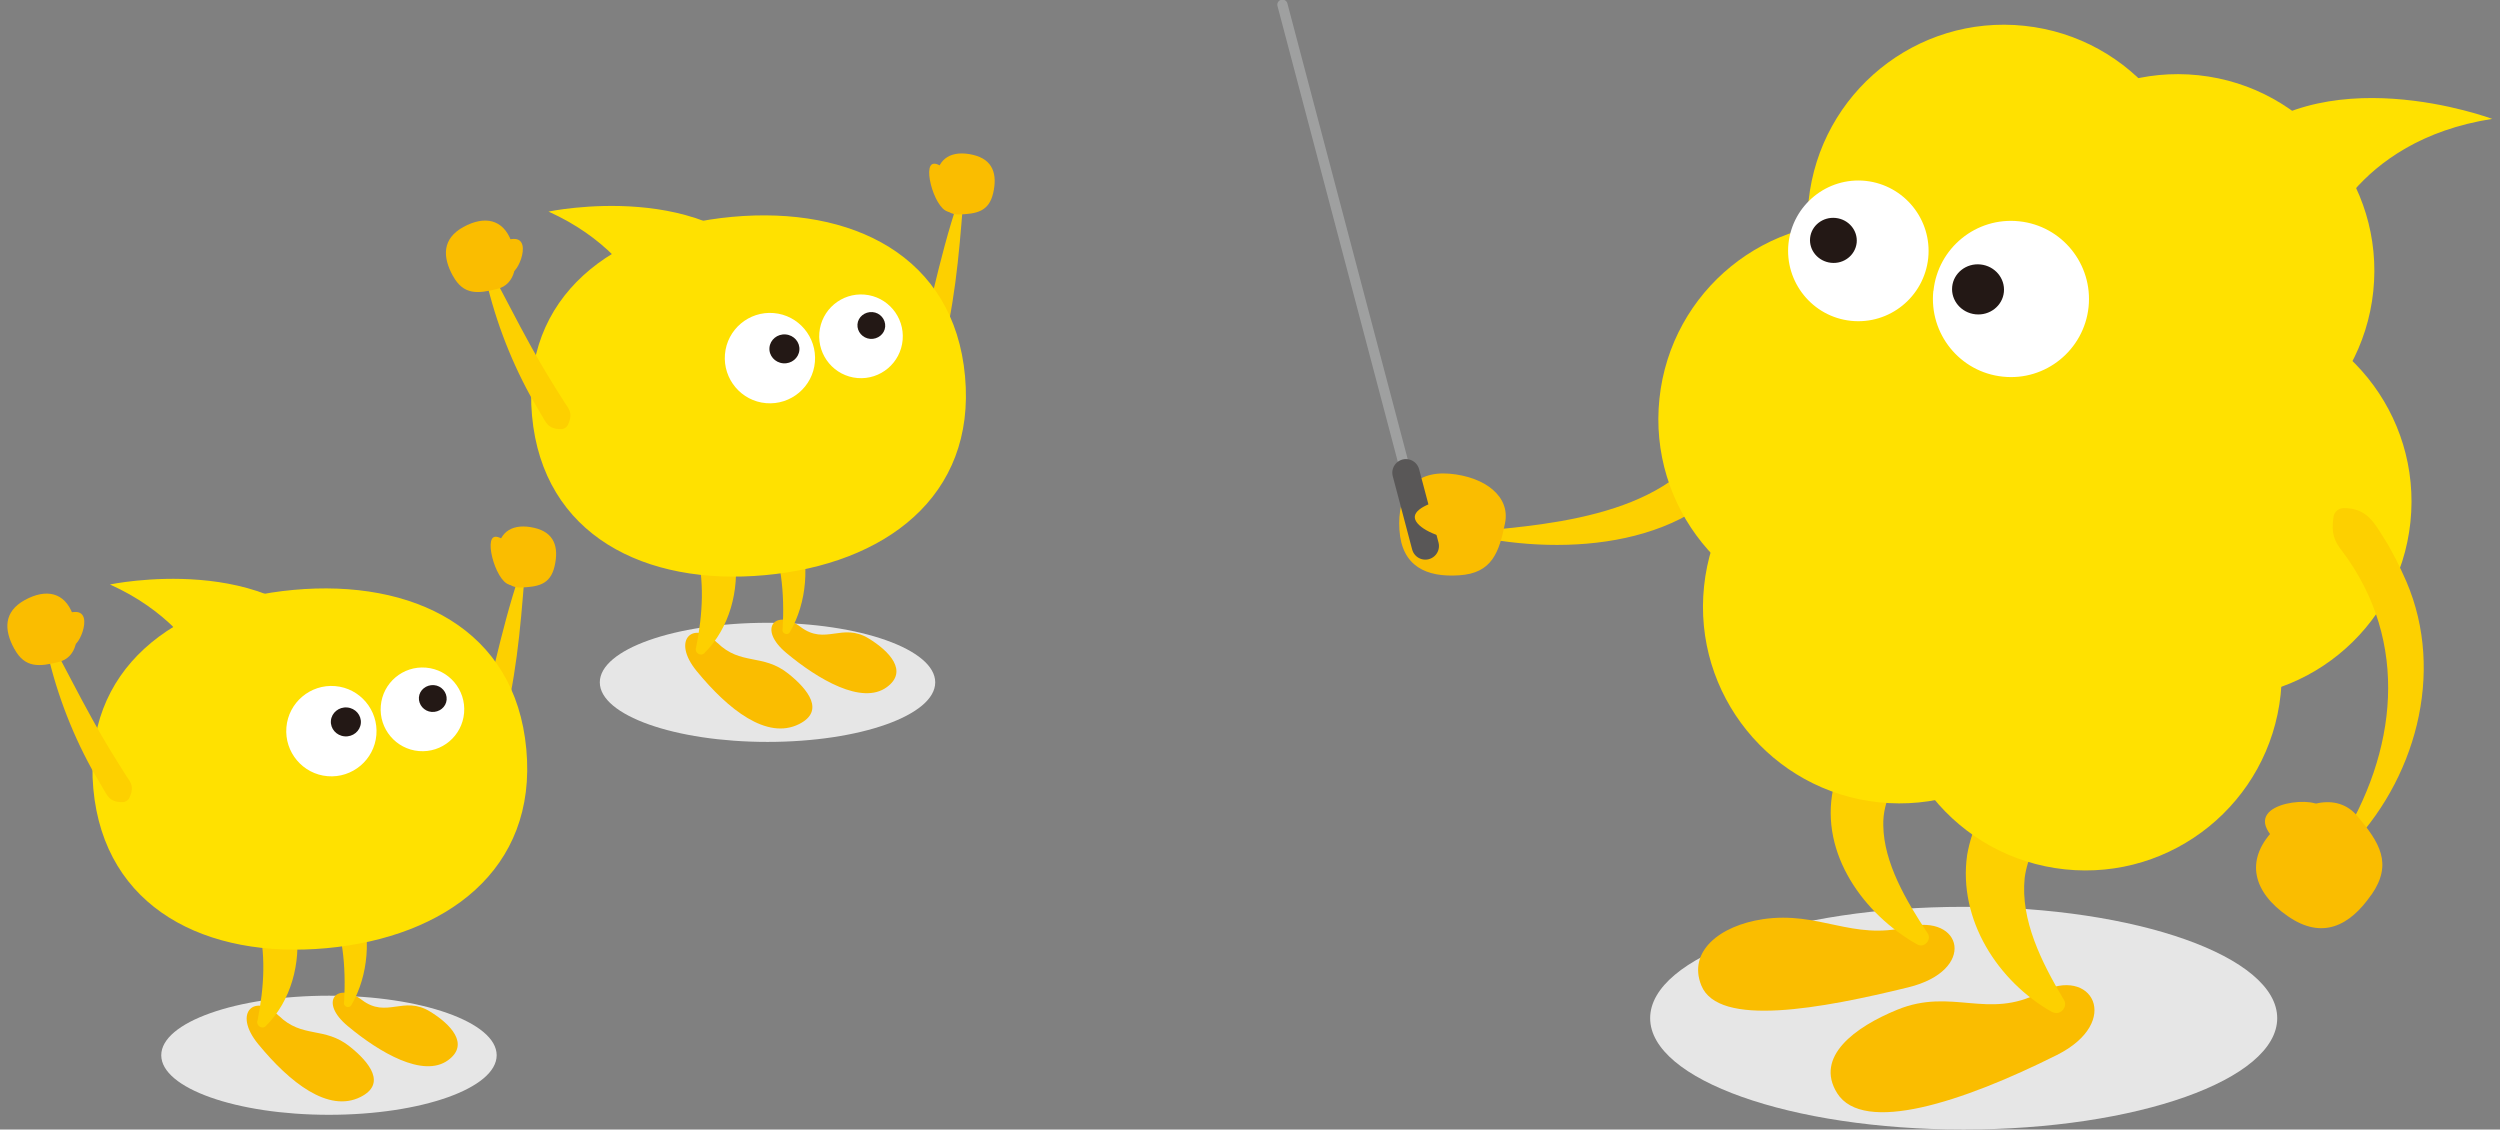 <svg width="166" height="75" viewBox="0 0 166 75" fill="none" xmlns="http://www.w3.org/2000/svg">
<rect x="0" y="0" width="166" height="75" fill="#808080" stroke="none"/>
<g clip-path="url(#clip0_5303_43532)">
<path d="M151.207 67.607C151.207 71.691 141.884 75 130.389 75C118.893 75 109.57 71.691 109.57 67.607C109.57 63.523 118.893 60.214 130.389 60.214C141.884 60.214 151.207 63.523 151.207 67.607Z" fill="#E6E6E6"/>
<path d="M135.46 65.901C131.999 67.736 129.606 65.56 125.98 67.045C123.173 68.188 120.477 70.17 121.986 72.585C123.716 75.341 130.306 73.193 136.583 70.05C140.954 67.856 138.92 64.067 135.469 65.901" fill="#FABD00"/>
<path d="M126.652 61.55C122.989 62.463 120.799 60.481 117.053 61.034C114.163 61.468 112.064 63.191 112.966 65.431C114.098 68.252 120.946 66.971 126.707 65.56C131.291 64.436 130.315 60.638 126.652 61.55Z" fill="#FABD00"/>
<path d="M127.306 62.712C123.781 60.73 120.826 56.702 121.719 52.397C122.096 50.618 123.136 49.014 124.425 47.806C125.014 47.198 125.879 46.866 127.204 47.502C127.453 47.622 127.609 47.852 127.646 48.11C127.756 49.244 127.729 49.945 127.057 50.572C125.861 51.715 125.005 53.134 125.051 54.821C125.087 57.292 126.569 59.808 127.968 61.929C128.318 62.353 127.784 62.989 127.306 62.712Z" fill="#FDD000"/>
<path d="M136.279 67.211C132.671 65.192 130.002 61.071 130.619 56.766C130.932 54.959 131.778 53.3 132.919 51.936C133.61 51.069 134.585 50.968 135.773 51.41C136.076 51.53 136.27 51.788 136.343 52.083C136.776 53.66 136.536 54.204 136.141 54.646C135.248 55.734 134.622 56.923 134.438 58.297C134.153 61.099 135.561 63.892 137.015 66.344C137.374 66.823 136.785 67.496 136.27 67.192" fill="#FDD000"/>
<path d="M125.501 43.372C124.747 50.544 129.947 56.969 137.107 57.725C144.267 58.481 150.682 53.272 151.437 46.101C152.192 38.929 146.992 32.504 139.831 31.748C132.671 30.992 126.256 36.2 125.501 43.372Z" fill="#FFE100"/>
<path d="M116.593 25.931C117.642 27.074 117.099 28.088 116.722 29.019C113.869 35.868 105.392 36.91 98.968 35.804C98.609 35.758 98.628 35.205 98.996 35.186C104.941 34.642 112.773 33.536 114.55 26.844C114.743 26.429 115.921 25.23 116.602 25.94" fill="#FDD000"/>
<path d="M134.116 31.941C133.362 39.113 138.562 45.538 145.722 46.294C152.882 47.05 159.297 41.842 160.052 34.67C160.806 27.498 155.606 21.073 148.446 20.317C141.286 19.561 134.871 24.77 134.116 31.941Z" fill="#FFE100"/>
<path d="M110.187 26.466C109.432 33.638 114.632 40.063 121.793 40.819C128.953 41.575 135.368 36.366 136.122 29.194C136.877 22.023 131.677 15.597 124.517 14.841C117.357 14.086 110.942 19.294 110.187 26.466Z" fill="#FFE100"/>
<path d="M118.793 31.324C118.038 38.495 123.238 44.921 130.398 45.676C137.558 46.432 143.973 41.224 144.728 34.052C145.483 26.88 140.283 20.455 133.122 19.699C125.962 18.944 119.547 24.152 118.793 31.324Z" fill="#FFE100"/>
<path d="M113.15 38.92C112.396 46.091 117.596 52.517 124.756 53.273C131.916 54.028 138.331 48.82 139.086 41.648C139.841 34.476 134.641 28.051 127.48 27.295C120.32 26.539 113.905 31.748 113.15 38.92Z" fill="#FFE100"/>
<path d="M131.649 16.62C130.895 23.792 136.095 30.218 143.255 30.973C150.415 31.729 156.83 26.521 157.585 19.349C158.34 12.177 153.14 5.752 145.979 4.996C138.819 4.24 132.404 9.449 131.649 16.62Z" fill="#FFE100"/>
<path d="M120.09 13.339C119.335 20.511 124.535 26.936 131.695 27.692C138.856 28.448 145.271 23.239 146.025 16.067C146.78 8.896 141.58 2.47 134.42 1.714C127.259 0.959 120.845 6.167 120.09 13.339Z" fill="#FFE100"/>
<path d="M128.373 19.312C128.079 22.161 130.14 24.714 132.984 25.009C135.828 25.313 138.377 23.239 138.681 20.391C138.976 17.542 136.914 14.989 134.07 14.694C131.226 14.39 128.677 16.464 128.382 19.312" fill="white"/>
<path d="M129.625 19.036C129.533 19.948 130.223 20.769 131.171 20.87C132.119 20.971 132.966 20.308 133.058 19.395C133.15 18.483 132.46 17.662 131.512 17.561C130.564 17.459 129.717 18.123 129.625 19.036Z" fill="#231815"/>
<path d="M118.755 16.169C118.489 18.732 120.348 21.036 122.906 21.303C125.465 21.571 127.756 19.709 128.033 17.146C128.299 14.583 126.44 12.288 123.882 12.011C121.323 11.744 119.032 13.606 118.755 16.169Z" fill="white"/>
<path d="M120.191 15.8C120.108 16.621 120.725 17.358 121.581 17.45C122.437 17.542 123.191 16.943 123.283 16.123C123.366 15.302 122.75 14.565 121.894 14.473C121.038 14.381 120.274 14.98 120.191 15.8Z" fill="#231815"/>
<path d="M165.5 7.9C165.5 7.9 153.913 3.549 147.829 10.242C152.146 15.09 154.078 16.362 154.078 16.362C154.078 16.362 156.14 9.347 165.5 7.891" fill="#FFE100"/>
<path d="M96.888 38.2C99.07 38.062 99.539 36.689 99.935 34.734C100.294 32.965 98.609 31.656 96.244 31.453C93.888 31.259 92.765 32.762 92.922 35.186C93.078 37.601 94.707 38.348 96.888 38.2Z" fill="#FABD00"/>
<path d="M155.588 33.739C157.189 33.711 157.695 34.799 158.275 35.703C158.864 36.624 159.343 37.611 159.784 38.615C162.398 44.709 160.355 51.917 155.79 56.453C155.542 56.72 155.1 56.379 155.302 56.075C159.177 49.954 160.033 42.644 155.551 36.634C155.008 35.951 154.778 35.444 154.943 34.338C154.98 34.006 155.266 33.748 155.597 33.739" fill="#FDD000"/>
<path d="M157.465 59.412C158.901 57.338 157.999 55.937 156.517 54.176C155.183 52.59 152.79 53.171 150.922 55.162C149.053 57.153 149.615 59.246 151.906 60.831C154.198 62.426 156.03 61.477 157.456 59.412" fill="#FABD00"/>
<path d="M154.023 53.909C154.879 52.821 149.486 52.978 150.526 55.052C151.575 57.117 153.572 54.48 154.023 53.909Z" fill="#FABD00"/>
<path d="M94.643 36.256L85.154 0.313" stroke="#9FA0A0" stroke-width="0.68" stroke-linecap="round" stroke-linejoin="round"/>
<path d="M94.642 36.255L93.354 31.388" stroke="#595757" stroke-width="1.81" stroke-linecap="round" stroke-linejoin="round"/>
<path d="M93.943 34.283C93.805 35.536 99.217 37.131 99.594 34.191C99.843 32.209 94.09 33.029 93.943 34.283Z" fill="#FABD00"/>
<path d="M62.099 45.308C62.099 47.493 57.111 49.263 50.963 49.263C44.815 49.263 39.827 47.493 39.827 45.308C39.827 43.123 44.815 41.353 50.963 41.353C57.111 41.353 62.099 43.123 62.099 45.308Z" fill="#E6E6E6"/>
<path d="M60.847 25.046C60.397 24.309 60.719 23.958 60.857 23.497C61.326 22.106 61.639 20.677 61.989 19.229C62.458 17.284 62.955 15.33 63.599 13.413C63.664 13.219 63.967 13.274 63.949 13.477C63.673 17.017 63.369 20.557 62.384 23.995C62.21 24.484 62.173 25.074 61.308 25.249C61.114 25.286 60.93 25.194 60.838 25.037" fill="#FDD000"/>
<path d="M65.946 12.823C65.66 14.058 64.841 14.196 63.691 14.242C62.651 14.279 62.062 13.201 62.163 11.836C62.264 10.472 63.231 9.965 64.593 10.278C65.955 10.592 66.231 11.588 65.946 12.823Z" fill="#FABD00"/>
<path d="M61.878 10.914C62.495 10.509 64.722 12.998 63.305 13.975C62.347 14.639 61.261 11.32 61.878 10.914Z" fill="#FABD00"/>
<path d="M53.162 41.63C54.81 42.874 55.914 41.316 57.681 42.395C59.043 43.225 60.341 44.571 58.878 45.631C57.23 46.829 54.313 45.105 52.233 43.372C50.245 41.731 51.524 40.385 53.162 41.63Z" fill="#FABD00"/>
<path d="M47.631 42.681C49.186 44.211 50.65 43.372 52.352 44.736C53.668 45.787 54.791 47.216 53.052 48.083C50.926 49.143 48.367 47.133 46.26 44.561C44.529 42.45 46.075 41.15 47.631 42.69" fill="#FABD00"/>
<path d="M51.966 41.786C52.104 39.38 51.892 37.067 50.898 34.91C50.76 34.615 50.705 34.301 51.101 33.656C51.174 33.527 51.312 33.453 51.45 33.453C52.739 33.453 52.721 34.384 53.061 35.223C53.751 37.435 53.613 39.961 52.444 41.98C52.306 42.22 51.911 42.072 51.957 41.805" fill="#FDD000"/>
<path d="M46.214 43.04C46.674 40.726 46.794 38.56 46.214 36.329C46.131 36.025 46.168 35.721 46.83 35.094C47.18 34.716 47.999 35.002 48.229 35.177C48.726 35.583 48.671 36.292 48.8 36.864C49.103 39.187 48.45 41.703 46.766 43.372C46.527 43.612 46.112 43.344 46.214 43.022" fill="#FDD000"/>
<path d="M36.421 14.049C36.421 14.049 47.272 11.762 51.616 18.483C47.088 22.179 44.382 24.032 44.382 24.032C44.382 24.032 43.784 17.367 36.421 14.049Z" fill="#FFE100"/>
<path d="M35.326 27.609C36.053 35.555 42.845 38.92 50.788 38.191C58.731 37.463 64.814 32.992 64.078 24.982C63.351 16.971 56.559 13.671 48.616 14.399C40.673 15.127 34.599 19.663 35.326 27.609Z" fill="#FFE100"/>
<path d="M54.11 24.032C53.972 25.682 52.518 26.908 50.87 26.77C49.223 26.632 47.999 25.175 48.137 23.525C48.275 21.875 49.729 20.649 51.377 20.787C53.024 20.925 54.248 22.382 54.11 24.032Z" fill="white"/>
<path d="M53.079 23.248C53.033 23.774 52.555 24.17 52.003 24.124C51.45 24.078 51.045 23.608 51.092 23.082C51.138 22.557 51.616 22.161 52.168 22.207C52.721 22.253 53.125 22.723 53.079 23.248Z" fill="#231815"/>
<path d="M59.936 22.566C59.807 24.097 58.464 25.23 56.936 25.102C55.408 24.972 54.276 23.627 54.405 22.096C54.534 20.566 55.878 19.432 57.405 19.561C58.933 19.69 60.065 21.036 59.936 22.566Z" fill="white"/>
<path d="M58.776 21.691C58.739 22.179 58.288 22.539 57.782 22.502C57.276 22.456 56.899 22.023 56.936 21.534C56.972 21.046 57.423 20.686 57.93 20.723C58.436 20.76 58.813 21.202 58.776 21.691Z" fill="#231815"/>
<path d="M37.259 28.494C36.348 28.503 36.237 27.987 35.97 27.581L35.225 26.3C33.798 23.7 32.758 20.889 32.142 17.994C32.086 17.782 32.408 17.662 32.51 17.856C33.458 19.57 34.314 21.303 35.243 22.972C35.906 24.189 36.697 25.479 37.443 26.65C37.682 27.065 38.105 27.36 37.719 28.19C37.636 28.374 37.452 28.494 37.259 28.494Z" fill="#FDD000"/>
<path d="M30.08 18.326C30.779 19.607 31.736 19.506 33.025 19.183C34.194 18.897 34.507 17.515 33.955 16.03C33.411 14.556 32.187 14.297 30.77 15.072C29.362 15.846 29.371 17.044 30.071 18.317" fill="#FABD00"/>
<path d="M33.817 17.966C34.157 18.695 35.464 15.856 34.13 15.865C32.795 15.865 33.633 17.589 33.817 17.966Z" fill="#FABD00"/>
<path d="M32.979 70.068C32.979 72.253 27.991 74.023 21.843 74.023C15.695 74.023 10.707 72.253 10.707 70.068C10.707 67.883 15.695 66.114 21.843 66.114C27.991 66.114 32.979 67.883 32.979 70.068Z" fill="#E6E6E6"/>
<path d="M31.727 49.816C31.276 49.078 31.599 48.728 31.736 48.267C32.206 46.875 32.519 45.446 32.869 44.008C33.338 42.063 33.835 40.109 34.479 38.191C34.544 37.998 34.847 38.053 34.829 38.256C34.553 41.796 34.249 45.335 33.264 48.774C33.089 49.262 33.053 49.852 32.188 50.028C31.994 50.064 31.81 49.972 31.718 49.816" fill="#FDD000"/>
<path d="M36.826 37.592C36.541 38.828 35.722 38.966 34.571 39.012C33.531 39.049 32.942 37.97 33.044 36.606C33.145 35.242 34.111 34.735 35.473 35.048C36.835 35.361 37.111 36.357 36.826 37.592Z" fill="#FABD00"/>
<path d="M32.758 35.684C33.375 35.278 35.602 37.767 34.184 38.744C33.227 39.408 32.141 36.09 32.758 35.684Z" fill="#FABD00"/>
<path d="M24.033 66.399C25.681 67.644 26.785 66.086 28.552 67.165C29.914 67.994 31.212 69.34 29.749 70.4C28.101 71.599 25.184 69.875 23.104 68.142C21.116 66.501 22.395 65.155 24.033 66.399Z" fill="#FABD00"/>
<path d="M18.511 67.441C20.067 68.971 21.53 68.132 23.233 69.497C24.549 70.547 25.672 71.976 23.932 72.843C21.806 73.903 19.247 71.893 17.14 69.322C15.41 67.21 16.956 65.911 18.511 67.45" fill="#FABD00"/>
<path d="M22.846 66.556C22.984 64.15 22.773 61.837 21.779 59.679C21.641 59.384 21.585 59.071 21.981 58.426C22.055 58.297 22.193 58.223 22.331 58.223C23.619 58.223 23.601 59.154 23.942 59.993C24.632 62.205 24.494 64.731 23.325 66.75C23.187 66.99 22.791 66.842 22.837 66.575" fill="#FDD000"/>
<path d="M17.094 67.8C17.554 65.487 17.674 63.32 17.094 61.09C17.011 60.785 17.048 60.481 17.711 59.854C18.06 59.476 18.88 59.762 19.11 59.937C19.607 60.343 19.551 61.053 19.68 61.624C19.984 63.947 19.331 66.464 17.646 68.132C17.407 68.372 16.993 68.105 17.094 67.782" fill="#FDD000"/>
<path d="M7.301 38.809C7.301 38.809 18.143 36.523 22.496 43.243C17.968 46.939 15.262 48.792 15.262 48.792C15.262 48.792 14.664 42.127 7.301 38.809Z" fill="#FFE100"/>
<path d="M6.197 52.378C6.924 60.325 13.716 63.689 21.659 62.961C29.601 62.233 35.685 57.762 34.948 49.751C34.221 41.74 27.429 38.44 19.487 39.169C11.544 39.897 5.47 44.432 6.197 52.378Z" fill="#FFE100"/>
<path d="M24.991 48.802C24.852 50.452 23.398 51.678 21.751 51.539C20.104 51.401 18.879 49.945 19.017 48.295C19.155 46.645 20.61 45.419 22.257 45.557C23.904 45.695 25.129 47.151 24.991 48.802Z" fill="white"/>
<path d="M23.96 48.018C23.914 48.543 23.435 48.94 22.883 48.894C22.331 48.848 21.926 48.377 21.972 47.852C22.018 47.327 22.496 46.93 23.049 46.976C23.601 47.022 24.006 47.492 23.96 48.018Z" fill="#231815"/>
<path d="M30.816 47.336C30.687 48.866 29.344 50 27.816 49.871C26.288 49.742 25.156 48.396 25.285 46.866C25.414 45.336 26.758 44.202 28.285 44.331C29.813 44.46 30.945 45.806 30.816 47.336Z" fill="white"/>
<path d="M29.657 46.46C29.62 46.949 29.169 47.308 28.663 47.272C28.157 47.235 27.779 46.792 27.816 46.304C27.853 45.815 28.304 45.456 28.81 45.492C29.316 45.529 29.694 45.972 29.657 46.46Z" fill="#231815"/>
<path d="M8.13 53.263C7.219 53.273 7.108 52.756 6.841 52.351L6.096 51.069C4.669 48.47 3.629 45.658 3.022 42.764C2.967 42.552 3.289 42.432 3.39 42.625C4.329 44.34 5.194 46.073 6.124 47.742C6.786 48.958 7.578 50.249 8.323 51.42C8.562 51.834 8.986 52.13 8.599 52.959C8.516 53.144 8.323 53.263 8.139 53.263" fill="#FDD000"/>
<path d="M0.96 43.095C1.66 44.377 2.617 44.275 3.905 43.953C5.074 43.667 5.387 42.284 4.835 40.8C4.292 39.325 3.068 39.067 1.65 39.841C0.242 40.616 0.252 41.814 0.951 43.086" fill="#FABD00"/>
<path d="M4.697 42.736C5.037 43.464 6.344 40.625 5.01 40.634C3.675 40.634 4.513 42.358 4.697 42.736Z" fill="#FABD00"/>
</g>
<defs>
<clipPath id="clip0_5303_43532">
<rect width="165" height="75" fill="white" transform="translate(0.5)"/>
</clipPath>
</defs>
</svg>
